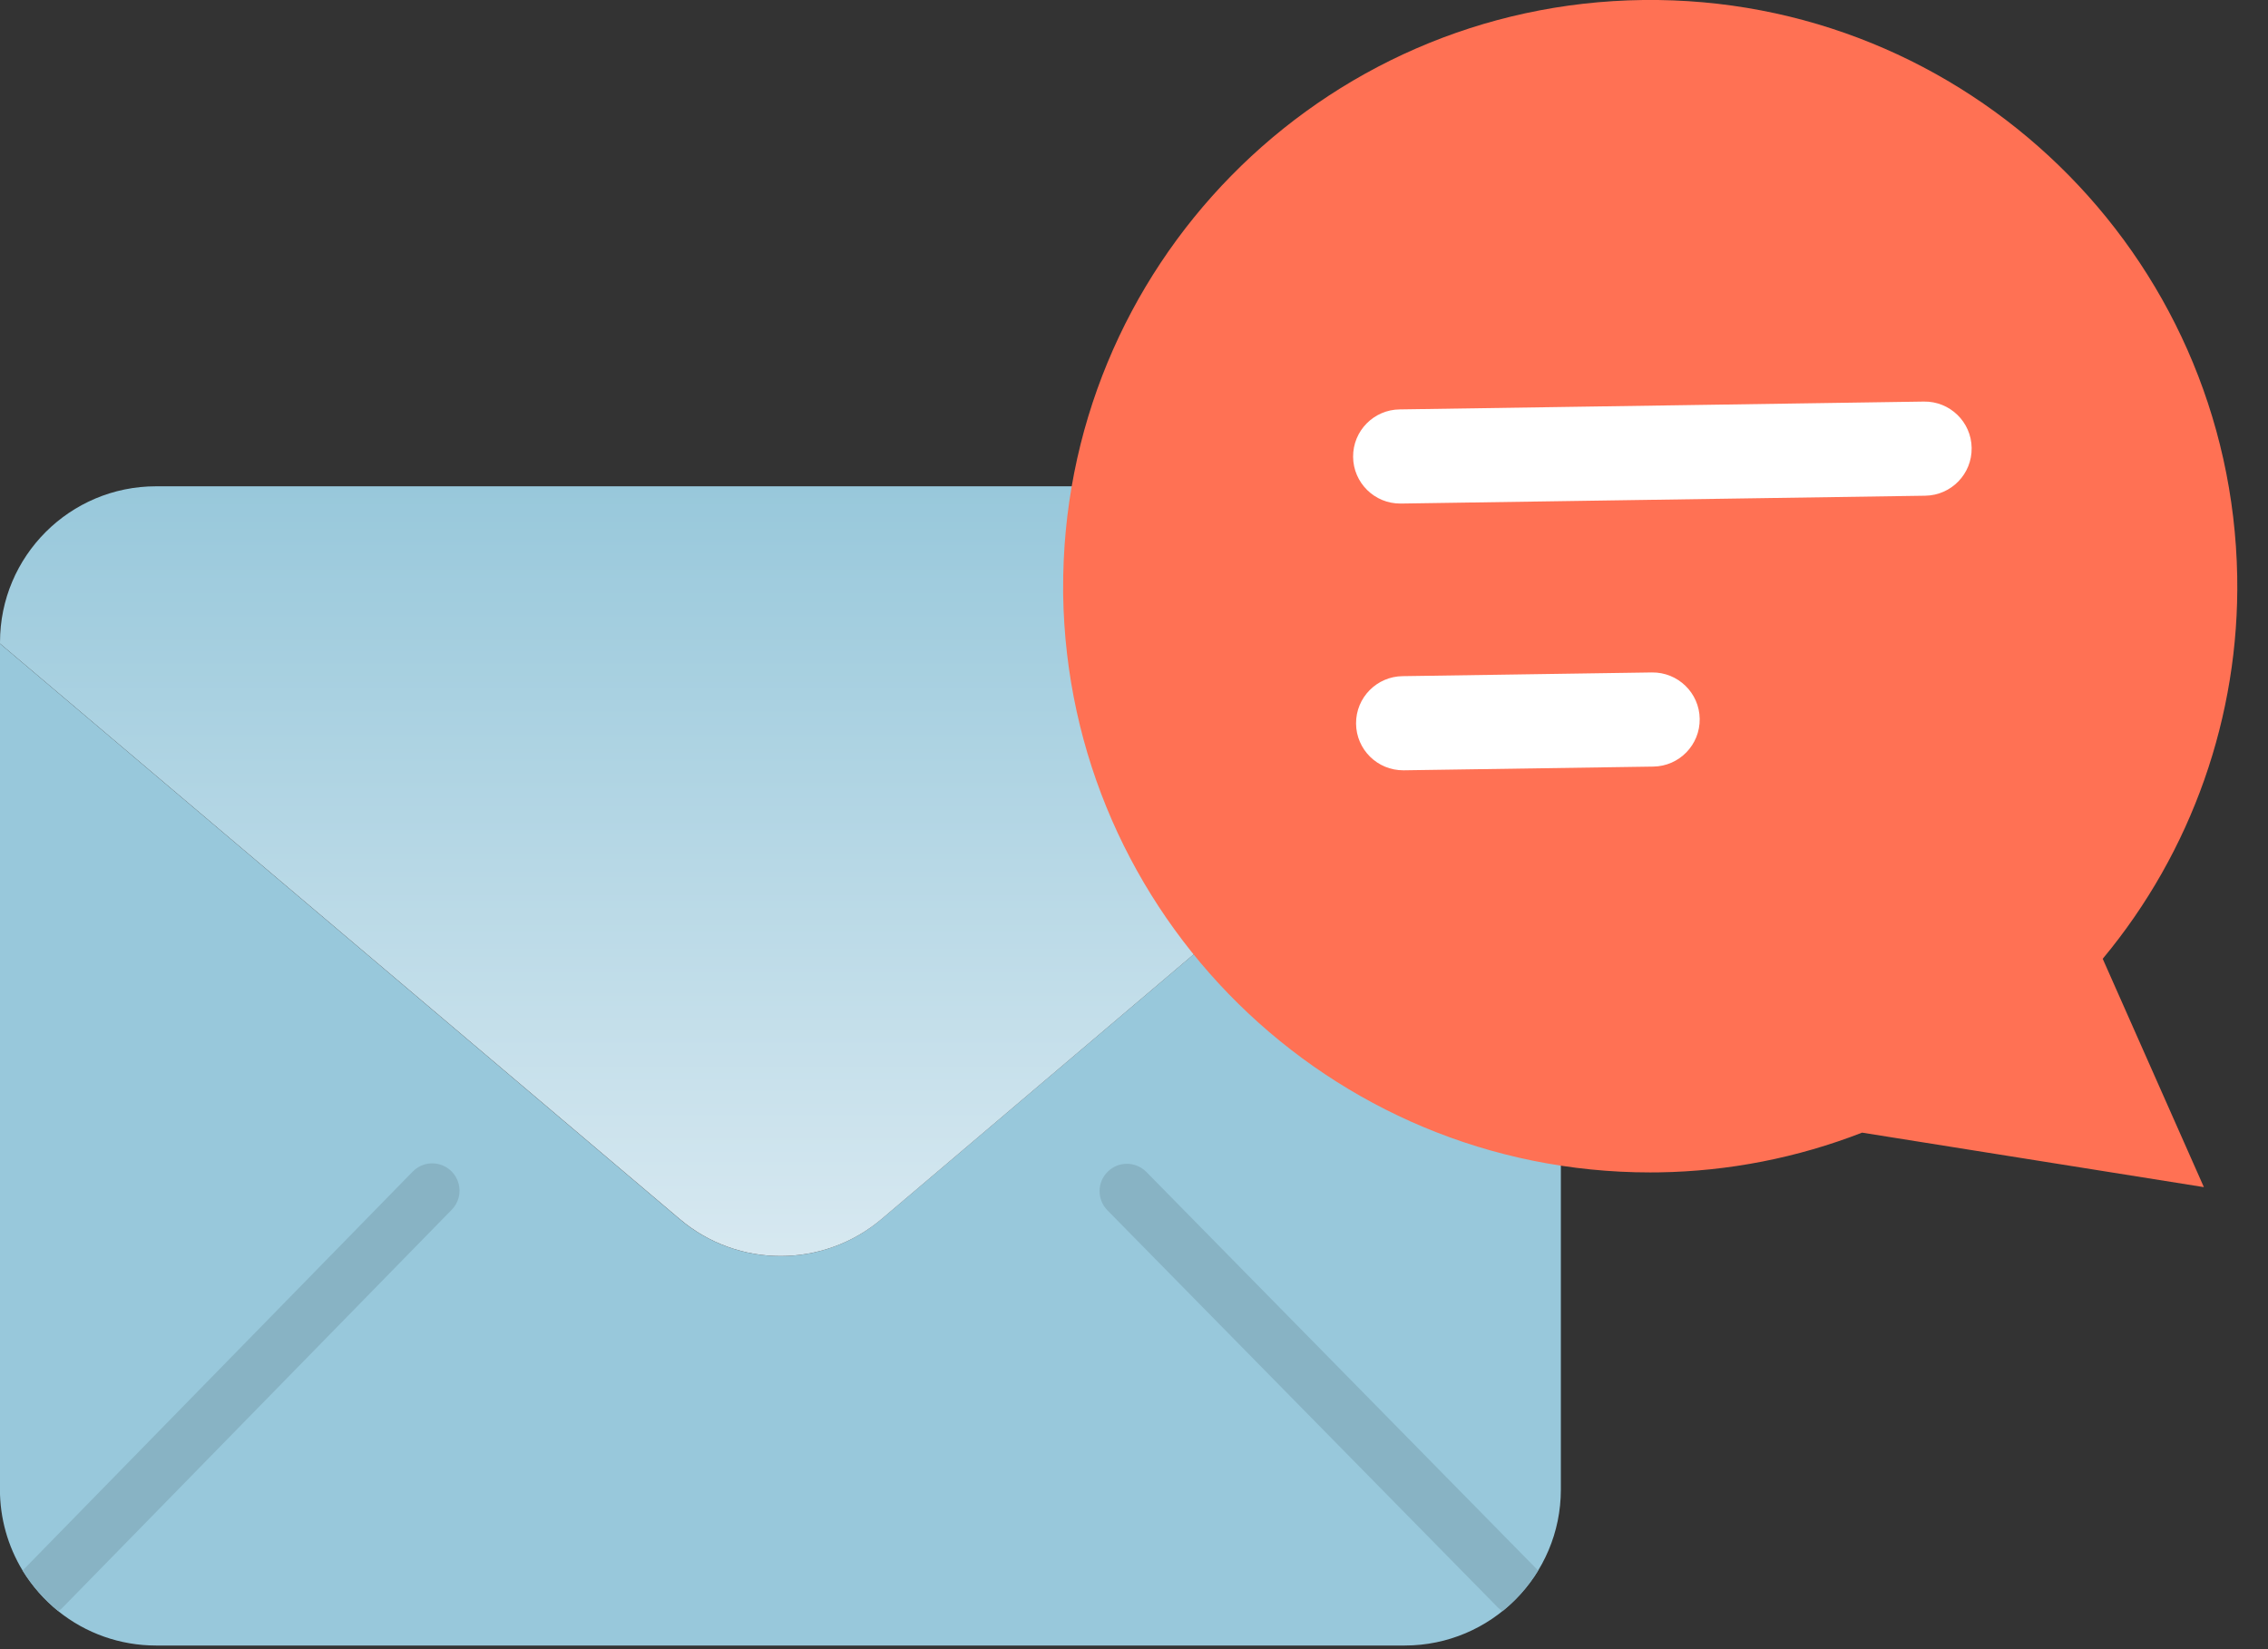 <svg xmlns="http://www.w3.org/2000/svg" width="33" height="24" viewBox="0 0 33 24">
    <rect x="0" y="0" width="33" height="24" fill="#333333" stroke="none"/>
    <defs>
        <linearGradient id="vvx41l485a" x1="50%" x2="50%" y1="0%" y2="100%">
            <stop offset="0%" stop-color="#98C8DB"/>
            <stop offset="100%" stop-color="#D8E9F1"/>
        </linearGradient>
    </defs>
    <g fill="none" fill-rule="evenodd">
        <g fill-rule="nonzero">
            <g>
                <g>
                    <g>
                        <path fill="#98C8DB" d="M22.711 9.357v12.319c0 1.254-1.017 2.27-2.271 2.271H2.27c-.518 0-1.02-.176-1.423-.501-.205-.166-.38-.365-.518-.59-.216-.356-.33-.764-.33-1.18V9.366l9.891 8.376c.848.717 2.09.717 2.937-.002l9.883-8.383z" transform="translate(-47 -4598) translate(47 4282) translate(0 60) translate(0 256)"/>
                        <path fill="url(#vvx41l485a)" d="M22.711 9.347v.01l-9.883 8.383c-.847.718-2.09.719-2.937.001L0 9.366v-.019c0-1.254 1.017-2.27 2.271-2.27H20.44c1.254 0 2.271 1.016 2.271 2.27z" transform="translate(-47 -4598) translate(47 4282) translate(0 60) translate(0 256)"/>
                        <path fill="#88B3C4" d="M22.38 22.857c-.138.226-.313.425-.519.59-.025-.016-.048-.034-.069-.056L16.11 17.61c-.15-.157-.148-.406.008-.559.155-.153.404-.152.559.001l5.683 5.783.02.023zM6.57 17.608l-5.652 5.78c-.02.023-.044.042-.07.058-.205-.166-.38-.365-.518-.59l.02-.022 5.652-5.781c.099-.104.245-.146.384-.111.139.035.248.141.286.28.038.137 0 .285-.102.386z" transform="translate(-47 -4598) translate(47 4282) translate(0 60) translate(0 256)"/>
                        <path fill="#FF7154" d="M32.552 8.392c.035 2.028-.66 4.002-1.957 5.561l1.472 3.323-4.973-.793c-.943.367-1.944.563-2.956.578l-.128.001c-4.667 0-8.47-3.747-8.541-8.414v-.053C15.439 3.896 19.21.057 23.909 0c4.699-.056 8.56 3.693 8.643 8.39z" transform="translate(-47 -4598) translate(47 4282) translate(0 60) translate(0 256)"/>
                        <g fill="#FFF">
                            <path d="M.736 1.742c-.378.003-.687-.302-.69-.68C.043.684.348.375.726.372L8.351.258c.378-.006.69.296.695.674.006.379-.296.69-.675.696l-7.624.114H.736zM.779 5.624c-.379.002-.687-.302-.69-.68-.003-.378.302-.687.68-.69L4.394 4.2c.378-.005.69.297.695.675.006.378-.297.69-.675.695l-3.625.054H.78z" transform="translate(-47 -4598) translate(47 4282) translate(0 60) translate(0 256) translate(19.642 5.586)"/>
                        </g>
                    </g>
                </g>
            </g>
        </g>
    </g>
</svg>
